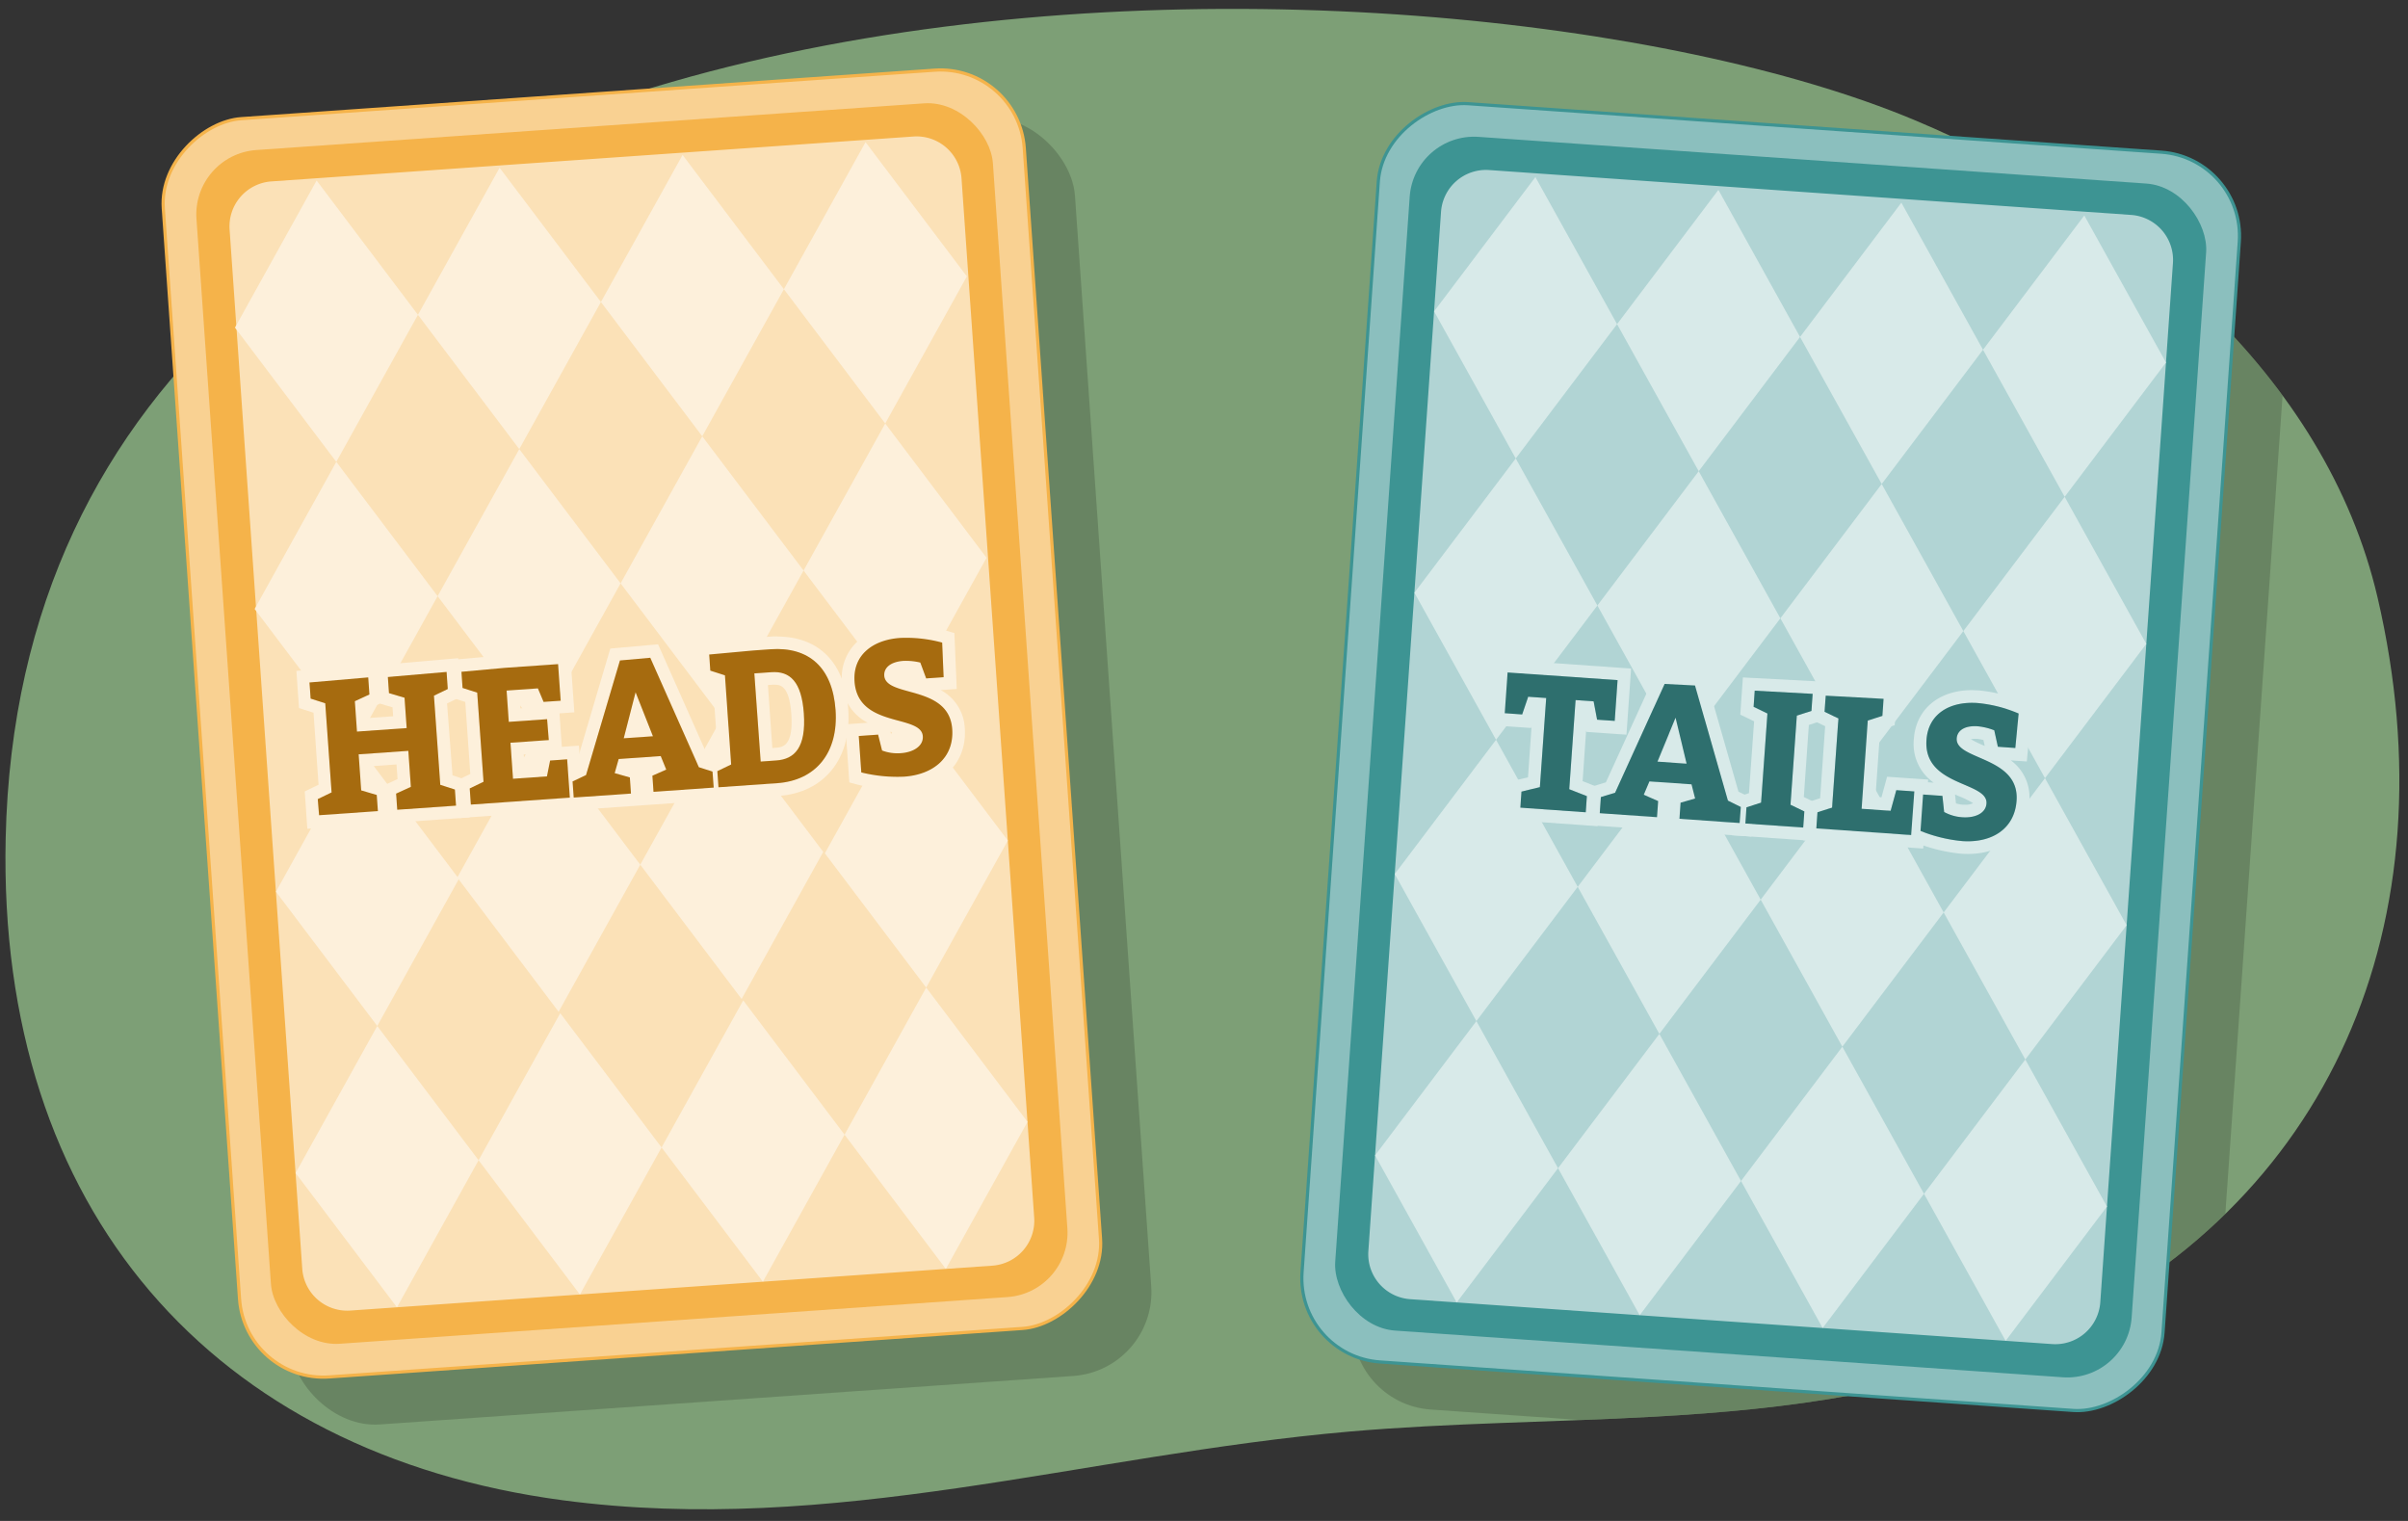 <svg xmlns="http://www.w3.org/2000/svg" xmlns:xlink="http://www.w3.org/1999/xlink" width="760" height="480" viewBox="0 0 760 480"><rect x="0" y="0" width="760" height="480" fill="#333333" stroke="none"/><defs><clipPath id="a"><path d="M522.22,447.09c-32.13,1.79-64.55,1.94-96.3,4.7-83.85,7.31-163,33-248.23,21.69C67.18,458.8-.81,381.92,1.79,264.56,8.32-30.19,451.92-25.75,604,37.79c67.7,28.29,130,80.47,146.4,150.79C774.21,291,735.46,380.8,645,421.85,606.07,439.54,564.39,444.74,522.22,447.09Z" fill="#7d9f76"/></clipPath></defs><path d="M522.22,447.09c-32.13,1.79-64.55,1.94-96.3,4.7-83.85,7.31-163,33-248.23,21.69C67.18,458.8-.81,381.92,1.79,264.56,8.32-30.19,451.92-25.75,604,37.79c67.7,28.29,130,80.47,146.4,150.79C774.21,291,735.46,380.8,645,421.85,606.07,439.54,564.39,444.74,522.22,447.09Z" fill="#7d9f76"/><g clip-path="url(#a)"><rect x="79.24" y="44.31" width="272.4" height="398.07" rx="26.51" transform="translate(-16.45 15.62) rotate(-4)" fill="#546a4f" opacity="0.5"/><rect x="375.81" y="117.74" width="398.07" height="272.4" rx="26.51" transform="translate(868.27 -301.79) rotate(94)" fill="#546a4f" opacity="0.5"/></g><rect x="0.41" y="92.14" width="398.07" height="272.4" rx="26.51" transform="translate(413.31 13.46) rotate(86)" fill="#f9d192" stroke="#f5b34a" stroke-miterlimit="10"/><rect x="73.45" y="39.52" width="251.98" height="377.65" rx="20.37" transform="translate(-15.44 14.47) rotate(-4)" fill="#f5b34a"/><path d="M35.05,112.56H363.83a14.22,14.22,0,0,1,14.22,14.22V329.9a14.23,14.23,0,0,1-14.23,14.23H35.05A14.23,14.23,0,0,1,20.83,329.9V126.79a14.23,14.23,0,0,1,14.23-14.23Z" transform="translate(413.31 13.46) rotate(86)" fill="#fbe1b7"/><polygon points="131.91 99.35 99.93 56.97 74.16 103.39 106.14 145.76 131.91 99.35" fill="#fdf0db"/><polygon points="138.12 188.14 106.14 145.76 80.37 192.18 112.35 234.55 138.12 188.14" fill="#fdf0db"/><polygon points="144.84 277.37 112.86 235 87.09 281.41 119.07 323.79 144.84 277.37" fill="#fdf0db"/><polygon points="151.05 366.16 119.07 323.79 93.3 370.2 125.28 412.58 151.05 366.16" fill="#fdf0db"/><polygon points="189.66 95.31 157.68 52.94 131.91 99.35 163.89 141.73 189.66 95.31" fill="#fdf0db"/><polygon points="195.87 184.1 163.89 141.73 138.12 188.14 170.1 230.52 195.87 184.1" fill="#fdf0db"/><polygon points="202.08 272.89 170.1 230.52 144.33 276.93 176.31 319.31 202.08 272.89" fill="#fdf0db"/><polygon points="208.8 362.13 176.82 319.75 151.05 366.16 183.03 408.54 208.8 362.13" fill="#fdf0db"/><polygon points="247.41 91.27 215.43 48.9 189.66 95.31 221.64 137.69 247.41 91.27" fill="#fdf0db"/><polygon points="253.62 180.06 221.64 137.69 195.87 184.1 227.85 226.48 253.62 180.06" fill="#fdf0db"/><polygon points="259.83 268.85 227.85 226.48 202.08 272.89 234.06 315.27 259.83 268.85" fill="#fdf0db"/><polygon points="266.55 358.09 234.57 315.71 208.8 362.13 240.78 404.5 266.55 358.09" fill="#fdf0db"/><polygon points="305.16 87.23 273.18 44.86 247.41 91.27 279.39 133.65 305.16 87.23" fill="#fdf0db"/><polygon points="311.37 176.03 279.39 133.65 253.62 180.06 285.6 222.44 311.37 176.03" fill="#fdf0db"/><polygon points="318.09 265.26 286.11 222.88 260.34 269.3 292.32 311.67 318.09 265.26" fill="#fdf0db"/><polygon points="324.3 354.05 292.32 311.67 266.55 358.09 298.52 400.46 324.3 354.05" fill="#fdf0db"/><path d="M140.91,212.06l.37,5.39-4.36,2.1,2,28.13,4.61,1.49.36,5.08-18.56,1.3-.35-5.09,4.66-2.13-.8-11.37-15.68,1.1.8,11.37,4.91,1.46.36,5.09-18.56,1.3-.35-5.09,4.36-2.11-2-28.13-4.61-1.48-.36-5.09,18.54-1.6.37,5.39L112,221.3l.67,9.58,15.68-1.1-.67-9.58-4.91-1.46-.36-5.08,18.54-1.6m3.7-4.34-4.05.35L122,209.67l-2,.18,0-.4-4,.35-18.53,1.59-3.92.34.27,3.93.36,5.09.19,2.7,2.58.83,2,.65,1.59,22.73-1.92.93-2.44,1.18.19,2.7.35,5.08.28,4,4-.27,18.56-1.3,2.11-.15h0l4-.28,18.56-1.3,4-.28-.28-4-.36-5.08-.19-2.7-2.58-.83-2-.66L141.1,222l1.92-.93,2.44-1.18-.19-2.7-.37-5.39-.29-4.06Zm-28.46,16.07,2.14-1,1.6-.74,1.7.51,2.26.67.19,2.82-7.7.54-.19-2.82Zm1.25,18,7.7-.54.33,4.62-2.15,1-1.6.73-1.7-.5-2.25-.67-.33-4.62Z" fill="#fdf0db"/><path d="M176.22,209.59l.81,11.55-5.39.38-1.8-4.27-9.88.69.69,9.88,12.09-.85.46,6.59-12.09.84.8,11.37,10.71-.75,1-5,5.38-.38.85,12.09-31.24,2.19-.36-5.09,4.36-2.11-2-28.13-4.62-1.48-.35-5.09,13.74-1.26,16.76-1.17m3.71-4.27-4,.28-16.76,1.17h-.08L145.35,208l-3.9.36.28,3.9.35,5.09.19,2.7,2.58.83,2,.65,1.58,22.73-1.92.93-2.44,1.18.19,2.7.36,5.09.27,4,4-.28,31.24-2.19,4-.27-.28-4-.85-12.1-.28-4-4,.28-1.39.1-.18-2.47-.46-6.59-.1-1.51.68-.05,4-.28-.28-4-.81-11.55-.28-4Zm-15.7,16.33,3-.21.69,1.63.09.22-3.68.26-.14-1.9Zm1.15,16.46,4.65-.32-.29,1.42-.42,2-3.7.25-.24-3.39Z" fill="#fdf0db"/><path d="M205.25,207.56l15.34,34.53,4.31,1.38.36,5.09-19,1.33-.35-5.08,4.37-1.93-1.74-4.27-13.28.93L194,244l4.79,1.35.35,5.09-18.07,1.26-.36-5.09,4.25-2,10.71-36.17,9.56-.85M196.86,233l9.22-.64-5.48-13.87L196.86,233m10.88-29.66-2.84.25-9.57.85-2.71.24-.77,2.61-10.19,34.45L179,242.94l-2.49,1.16.19,2.74.36,5.09.28,4,4-.28,18.07-1.26,3.07-.22h0l4-.28,19-1.33,4-.28-.28-4-.36-5.08-.19-2.71-2.58-.82-2.6-.84-14.62-32.9-1.16-2.61Z" fill="#fdf0db"/><path d="M245.25,204.83c10.81,0,17.59,6.56,18.47,19.27.95,13.47-6.26,22.21-18.41,23.06l-18.55,1.3-.36-5.09,4.36-2.11-2-28.13-4.62-1.48-.35-5.09,13.74-1.26,5.69-.4c.67-.05,1.34-.07,2-.07M240,240.31l5-.35c5.8-.4,9.45-4.08,8.7-14.86-.66-9.52-4-13-9.31-13l-.92,0-5.39.38,2,27.83m5.23-39.48h0c-.74,0-1.51,0-2.27.08l-5.69.4h-.09l-13.74,1.26-3.9.36.28,3.9.35,5.09.19,2.7,2.58.83,2,.65,1.59,22.73-1.92.93L222.22,241l.19,2.7.35,5.09.28,4,4-.28,18.56-1.3c14.53-1,23.21-11.74,22.12-27.33-1-14.61-9.21-23-22.46-23Zm-2.91,15.36,1.4-.1.64,0c1.63,0,4.67,0,5.32,9.31.71,10.2-2.86,10.45-5,10.59l-1,.07-1.39-19.85Z" fill="#fdf0db"/><path d="M286.21,201.25a44,44,0,0,1,11.15,1.55l.46,10.92-5.5.38-1.86-5a20.26,20.26,0,0,0-4.45-.56q-.43,0-.87,0c-4.25.3-6.22,2.3-6.05,4.69.48,6.94,20.46,2.78,21.44,16.85.63,9-6,14.37-15.18,15-.78.06-1.56.08-2.33.08a48.5,48.5,0,0,1-11.18-1.42l-.8-11.49,6.1-.43,1.25,5a13.44,13.44,0,0,0,4.94.88c.33,0,.67,0,1,0,3.83-.26,7.13-2.18,6.91-5.35-.49-7-20.51-2.48-21.54-17.26-.58-8.26,5.64-13.14,14.32-13.75.73-.05,1.46-.08,2.18-.08m0-4c-.84,0-1.67,0-2.46.09-5.31.37-9.82,2.11-13,5a15.47,15.47,0,0,0-5,13,14.92,14.92,0,0,0,8.11,12.74l-3.07.22-4,.28.28,4,.8,11.49.2,2.84,2.75.74A52,52,0,0,0,283,249.22c.89,0,1.77,0,2.6-.09,12.06-.84,19.65-8.59,18.9-19.28a14.35,14.35,0,0,0-7.59-12.06l1.17-.08,3.88-.28-.16-3.88-.46-10.92-.12-2.85L298.5,199a48,48,0,0,0-12.29-1.72ZM283.52,213a6.51,6.51,0,0,1,1.89-.37l.6,0a14.4,14.4,0,0,1,1.5.09l.67,1.81-.17-.05a32.48,32.48,0,0,1-4.49-1.46ZM281.7,233.6l-.68-2.69v0l1.45.4a28.71,28.71,0,0,1,4.59,1.51,5.81,5.81,0,0,1-3,.9c-.24,0-.48,0-.73,0a9.79,9.79,0,0,1-1.63-.13Z" fill="#fdf0db"/><path d="M100.29,252.19l4.36-2.11-2-28.13-4.61-1.48-.36-5.09,18.54-1.6.37,5.39L112,221.3l.67,9.58,15.68-1.1-.67-9.58-4.91-1.46-.36-5.08,18.54-1.6.37,5.39-4.36,2.1,2,28.13,4.61,1.49.36,5.08-18.56,1.3-.35-5.09,4.66-2.13-.8-11.37-15.68,1.1.8,11.37,4.91,1.46.36,5.09-18.56,1.3Z" fill="#a66b0f"/><path d="M173.2,233.56l-12.09.84.8,11.37,10.71-.75,1-5,5.38-.38.85,12.09-31.24,2.19-.36-5.09,4.36-2.11-2-28.13-4.62-1.48-.35-5.09,13.74-1.26,16.76-1.17.81,11.55-5.39.38-1.8-4.27-9.88.69.69,9.88,12.09-.85Z" fill="#a66b0f"/><path d="M225.26,248.56l-19,1.33-.35-5.08,4.37-1.93-1.74-4.27-13.28.93L194,244l4.79,1.35.35,5.09-18.07,1.26-.36-5.09,4.25-2,10.71-36.17,9.56-.85,15.34,34.53,4.31,1.38ZM200.6,218.47,196.86,233l9.22-.64Z" fill="#a66b0f"/><path d="M228.8,213.13l-4.62-1.48-.35-5.09,13.74-1.26,5.69-.4c12-.84,19.52,5.73,20.46,19.2s-6.26,22.21-18.41,23.06l-18.55,1.3-.36-5.09,4.36-2.11ZM245,240c5.8-.4,9.45-4.08,8.7-14.86-.7-10-4.37-13.41-10.23-13l-5.39.38,2,27.83Z" fill="#a66b0f"/><path d="M278.39,236.85a13.67,13.67,0,0,0,5.95.84c3.83-.26,7.13-2.18,6.91-5.35-.49-7-20.51-2.48-21.54-17.26-.58-8.26,5.64-13.14,14.32-13.75a43,43,0,0,1,13.33,1.47l.46,10.92-5.5.38-1.86-5a19.28,19.28,0,0,0-5.32-.53c-4.25.3-6.22,2.3-6.05,4.69.48,6.94,20.46,2.78,21.44,16.85.63,9-6,14.37-15.18,15a47,47,0,0,1-13.51-1.34l-.8-11.49,6.1-.43Z" fill="#a66b0f"/><rect x="359.81" y="102.72" width="398.07" height="272.4" rx="26.51" transform="translate(836.17 -301.89) rotate(94)" fill="#8bbfbe" stroke="#3d9493" stroke-miterlimit="10"/><rect x="432.86" y="50.1" width="251.98" height="377.65" rx="20.37" transform="translate(18.03 -38.4) rotate(4)" fill="#3d9493"/><path d="M394.46,123.14H723.23a14.22,14.22,0,0,1,14.22,14.22V340.48a14.23,14.23,0,0,1-14.23,14.23H394.46a14.23,14.23,0,0,1-14.23-14.23V137.37a14.23,14.23,0,0,1,14.23-14.23Z" transform="translate(836.17 -301.89) rotate(94)" fill="#b1d4d4"/><polygon points="510.37 102.3 484.6 55.88 452.62 98.26 478.39 144.68 510.37 102.3" fill="#d8eae9"/><polygon points="504.16 191.09 478.39 144.68 446.41 187.05 472.18 233.47 504.16 191.09" fill="#d8eae9"/><polygon points="497.95 279.88 472.18 233.47 440.2 275.84 465.97 322.25 497.95 279.88" fill="#d8eae9"/><polygon points="491.74 368.67 465.97 322.25 433.99 364.63 459.76 411.05 491.74 368.67" fill="#d8eae9"/><polygon points="568.12 106.34 542.35 59.92 510.37 102.3 536.14 148.71 568.12 106.34" fill="#d8eae9"/><polygon points="561.91 195.13 536.14 148.71 504.16 191.09 529.93 237.5 561.91 195.13" fill="#d8eae9"/><polygon points="555.7 283.92 529.93 237.5 497.95 279.88 523.72 326.29 555.7 283.92" fill="#d8eae9"/><polygon points="549.49 372.71 523.72 326.29 491.74 368.67 517.51 415.08 549.49 372.71" fill="#d8eae9"/><polygon points="625.87 110.38 600.1 63.96 568.12 106.34 593.89 152.75 625.87 110.38" fill="#d8eae9"/><polygon points="619.66 199.16 593.89 152.75 561.91 195.13 587.68 241.54 619.66 199.16" fill="#d8eae9"/><polygon points="613.45 287.96 587.68 241.54 555.7 283.92 581.47 330.33 613.45 287.96" fill="#d8eae9"/><polygon points="607.24 376.75 581.47 330.33 549.49 372.71 575.26 419.12 607.24 376.75" fill="#d8eae9"/><polygon points="683.62 114.41 657.84 68 625.87 110.38 651.64 156.79 683.62 114.41" fill="#d8eae9"/><polygon points="677.41 203.2 651.64 156.79 619.66 199.16 645.43 245.58 677.41 203.2" fill="#d8eae9"/><polygon points="671.2 291.99 645.43 245.58 613.45 287.96 639.22 334.37 671.2 291.99" fill="#d8eae9"/><polygon points="664.99 380.78 639.22 334.37 607.24 376.75 633.01 423.16 664.99 380.78" fill="#d8eae9"/><path d="M475.82,212.22l34.71,2.43-.9,12.86-5.56-.38-1.1-5.79-5.69-.4-2,28.13,5.56,2.19-.35,5.09-20.65-1.45.35-5.08,5.82-1.4,2-28.13-5.68-.4-1.9,5.58-5.5-.38.9-12.87M472.11,208l-.28,4-.9,12.87-.28,4,4,.28,5.5.38,3.08.22.15-.43-1.12,16-3,.71-2.85.68-.21,2.93-.35,5.09-.28,4,4,.27,20.65,1.45,4,.28.28-4,.35-5.09.21-2.92-2.73-1.08-2.83-1.12,1.11-16,.09.45,3.08.22,5.56.39,4,.27.28-4,.9-12.86.28-4-4-.28-34.71-2.43-4-.28Z" fill="#d8eae9"/><path d="M525.36,215.86l9.59.49,10.39,36.34,4.07,2-.35,5.08-19-1.33.35-5.09L535,252l-1.13-4.47-13.29-.93-1.79,4.21,4.55,2-.36,5.09-18.07-1.27.35-5.08,4.49-1.37,15.63-34.34m7,25.15-3.49-14.5-5.72,13.86,9.21.64m-9.47-29.28-1.13,2.48L506.84,246.9l-2.77.84-2.63.8-.19,2.75-.35,5.08-.28,4,4,.27,18.07,1.27,4,.28,3.08.21,19,1.33,4,.28.28-4,.35-5.09.19-2.7-2.44-1.18-2.46-1.19-9.89-34.61-.79-2.74-2.85-.15-9.59-.49-2.72-.14Z" fill="#d8eae9"/><path d="M553.78,218l18.28,1-.38,5.39-4.61,1.48-2,28.13,4.37,2.11-.36,5.08-18.26-1.27.36-5.09,4.62-1.48,2-28.13-4.36-2.11.35-5.09m-3.71-4.2-.28,3.92-.35,5.09-.19,2.7,2.44,1.18,1.92.93L552,250.32l-2,.65-2.58.83-.19,2.7-.36,5.09-.27,4,4,.28,18.25,1.28,4,.27.28-4,.36-5.08.18-2.7-2.43-1.18-1.93-.93,1.59-22.73,2-.66,2.57-.82.19-2.7.38-5.39.28-4.06-4.06-.21L554,214l-3.93-.21Z" fill="#d8eae9"/><path d="M576.23,219.54l18.27,1-.37,5.39-4.62,1.48-1.94,27.83,9.15.64,1.78-6.49,5.69.39-1,13.77-29.93-2.09.36-5.09,4.61-1.48,2-28.13-4.37-2.11.36-5.09m-3.72-4.2-.27,3.92-.36,5.09-.19,2.7,2.44,1.18,1.93.93-1.59,22.73-2,.65-2.58.83-.18,2.7-.36,5.09-.28,4,4,.28L603,267.52l4,.28.28-4,1-13.77.28-4-4-.28-5.69-.39-3.27-.23-.87,3.16-.91,3.33-1.89-.13,1.48-21.14,2-.66,2.58-.82.19-2.71.38-5.38.28-4.06-4.06-.22-18.28-1-3.93-.21Z" fill="#d8eae9"/><path d="M622.42,221.81c.56,0,1.13,0,1.7.06a42.79,42.79,0,0,1,13,3.31l-1.06,10.88-5.5-.39-1.14-5.19a19.42,19.42,0,0,0-5.21-1.27l-.93,0c-3.65,0-5.56,1.63-5.71,3.84-.49,6.94,19.88,5.6,18.89,19.66-.58,8.41-7,12.82-15.39,12.82q-.86,0-1.74-.06a46.75,46.75,0,0,1-13.19-3.21l.81-11.49,6.1.43.55,5.09a13.79,13.79,0,0,0,5.78,1.66c.3,0,.6,0,.89,0,3.47,0,6.48-1.45,6.69-4.38.49-7-20-5.3-18.93-20.09.54-7.71,6.53-11.68,14.39-11.68m0-4c-10.51,0-17.72,6.05-18.38,15.4A14.9,14.9,0,0,0,610.3,247l-3.07-.21-4-.28-.28,4L602.15,262,602,264.8l2.62,1.11a51,51,0,0,0,14.47,3.52c.68.05,1.36.07,2,.07,11.07,0,18.68-6.49,19.38-16.54a14.34,14.34,0,0,0-5.84-13l1.17.09,3.89.27.37-3.88,1.06-10.87.28-2.84-2.6-1.19a47.25,47.25,0,0,0-14.38-3.66c-.66,0-1.33-.07-2-.07Zm-.42,15.5a5.45,5.45,0,0,1,1.28-.13l.65,0a12.14,12.14,0,0,1,2.07.37l.41,1.88-.16-.07a34.45,34.45,0,0,1-4.25-2.07Zm-4.67,20.19-.3-2.76v0q.72.33,1.38.6a27.72,27.72,0,0,1,4.33,2.14,5.31,5.31,0,0,1-2.47.5c-.2,0-.41,0-.61,0a10,10,0,0,1-2.33-.43Z" fill="#d8eae9"/><path d="M488,220.29l-5.68-.4-1.9,5.58-5.5-.38.9-12.87,34.71,2.43-.9,12.86-5.56-.38-1.1-5.79-5.69-.4-2,28.13,5.56,2.19-.35,5.09-20.65-1.45.35-5.08,5.82-1.4Z" fill="#2e6f6e"/><path d="M549.06,259.74l-19-1.33.35-5.09L535,252l-1.13-4.47-13.29-.93-1.79,4.21,4.55,2-.36,5.09-18.07-1.27.35-5.08,4.49-1.37,15.63-34.34,9.59.49,10.39,36.34,4.07,2Zm-20.23-33.23-5.72,13.86,9.21.64Z" fill="#2e6f6e"/><path d="M551.21,254.78l4.62-1.48,2-28.13-4.36-2.11.35-5.09,18.28,1-.38,5.39-4.61,1.48-2,28.13,4.37,2.11-.36,5.08-18.26-1.27Z" fill="#2e6f6e"/><path d="M598.5,249.37l5.69.39-1,13.77-29.93-2.09.36-5.09,4.61-1.48,2-28.13-4.37-2.11.36-5.09,18.27,1-.37,5.39-4.62,1.48-1.94,27.83,9.15.64Z" fill="#2e6f6e"/><path d="M613.6,256.26a13.79,13.79,0,0,0,5.78,1.66c3.83.27,7.36-1.17,7.58-4.34.49-7-20-5.3-18.93-20.09.58-8.26,7.41-12.23,16.09-11.62a42.79,42.79,0,0,1,13,3.31l-1.06,10.88-5.5-.39-1.14-5.19a19.42,19.42,0,0,0-5.21-1.27c-4.25-.3-6.47,1.41-6.64,3.81-.49,6.94,19.88,5.6,18.89,19.66-.62,9-7.91,13.4-17.13,12.76a46.75,46.75,0,0,1-13.19-3.21l.81-11.49,6.1.43Z" fill="#2e6f6e"/></svg>